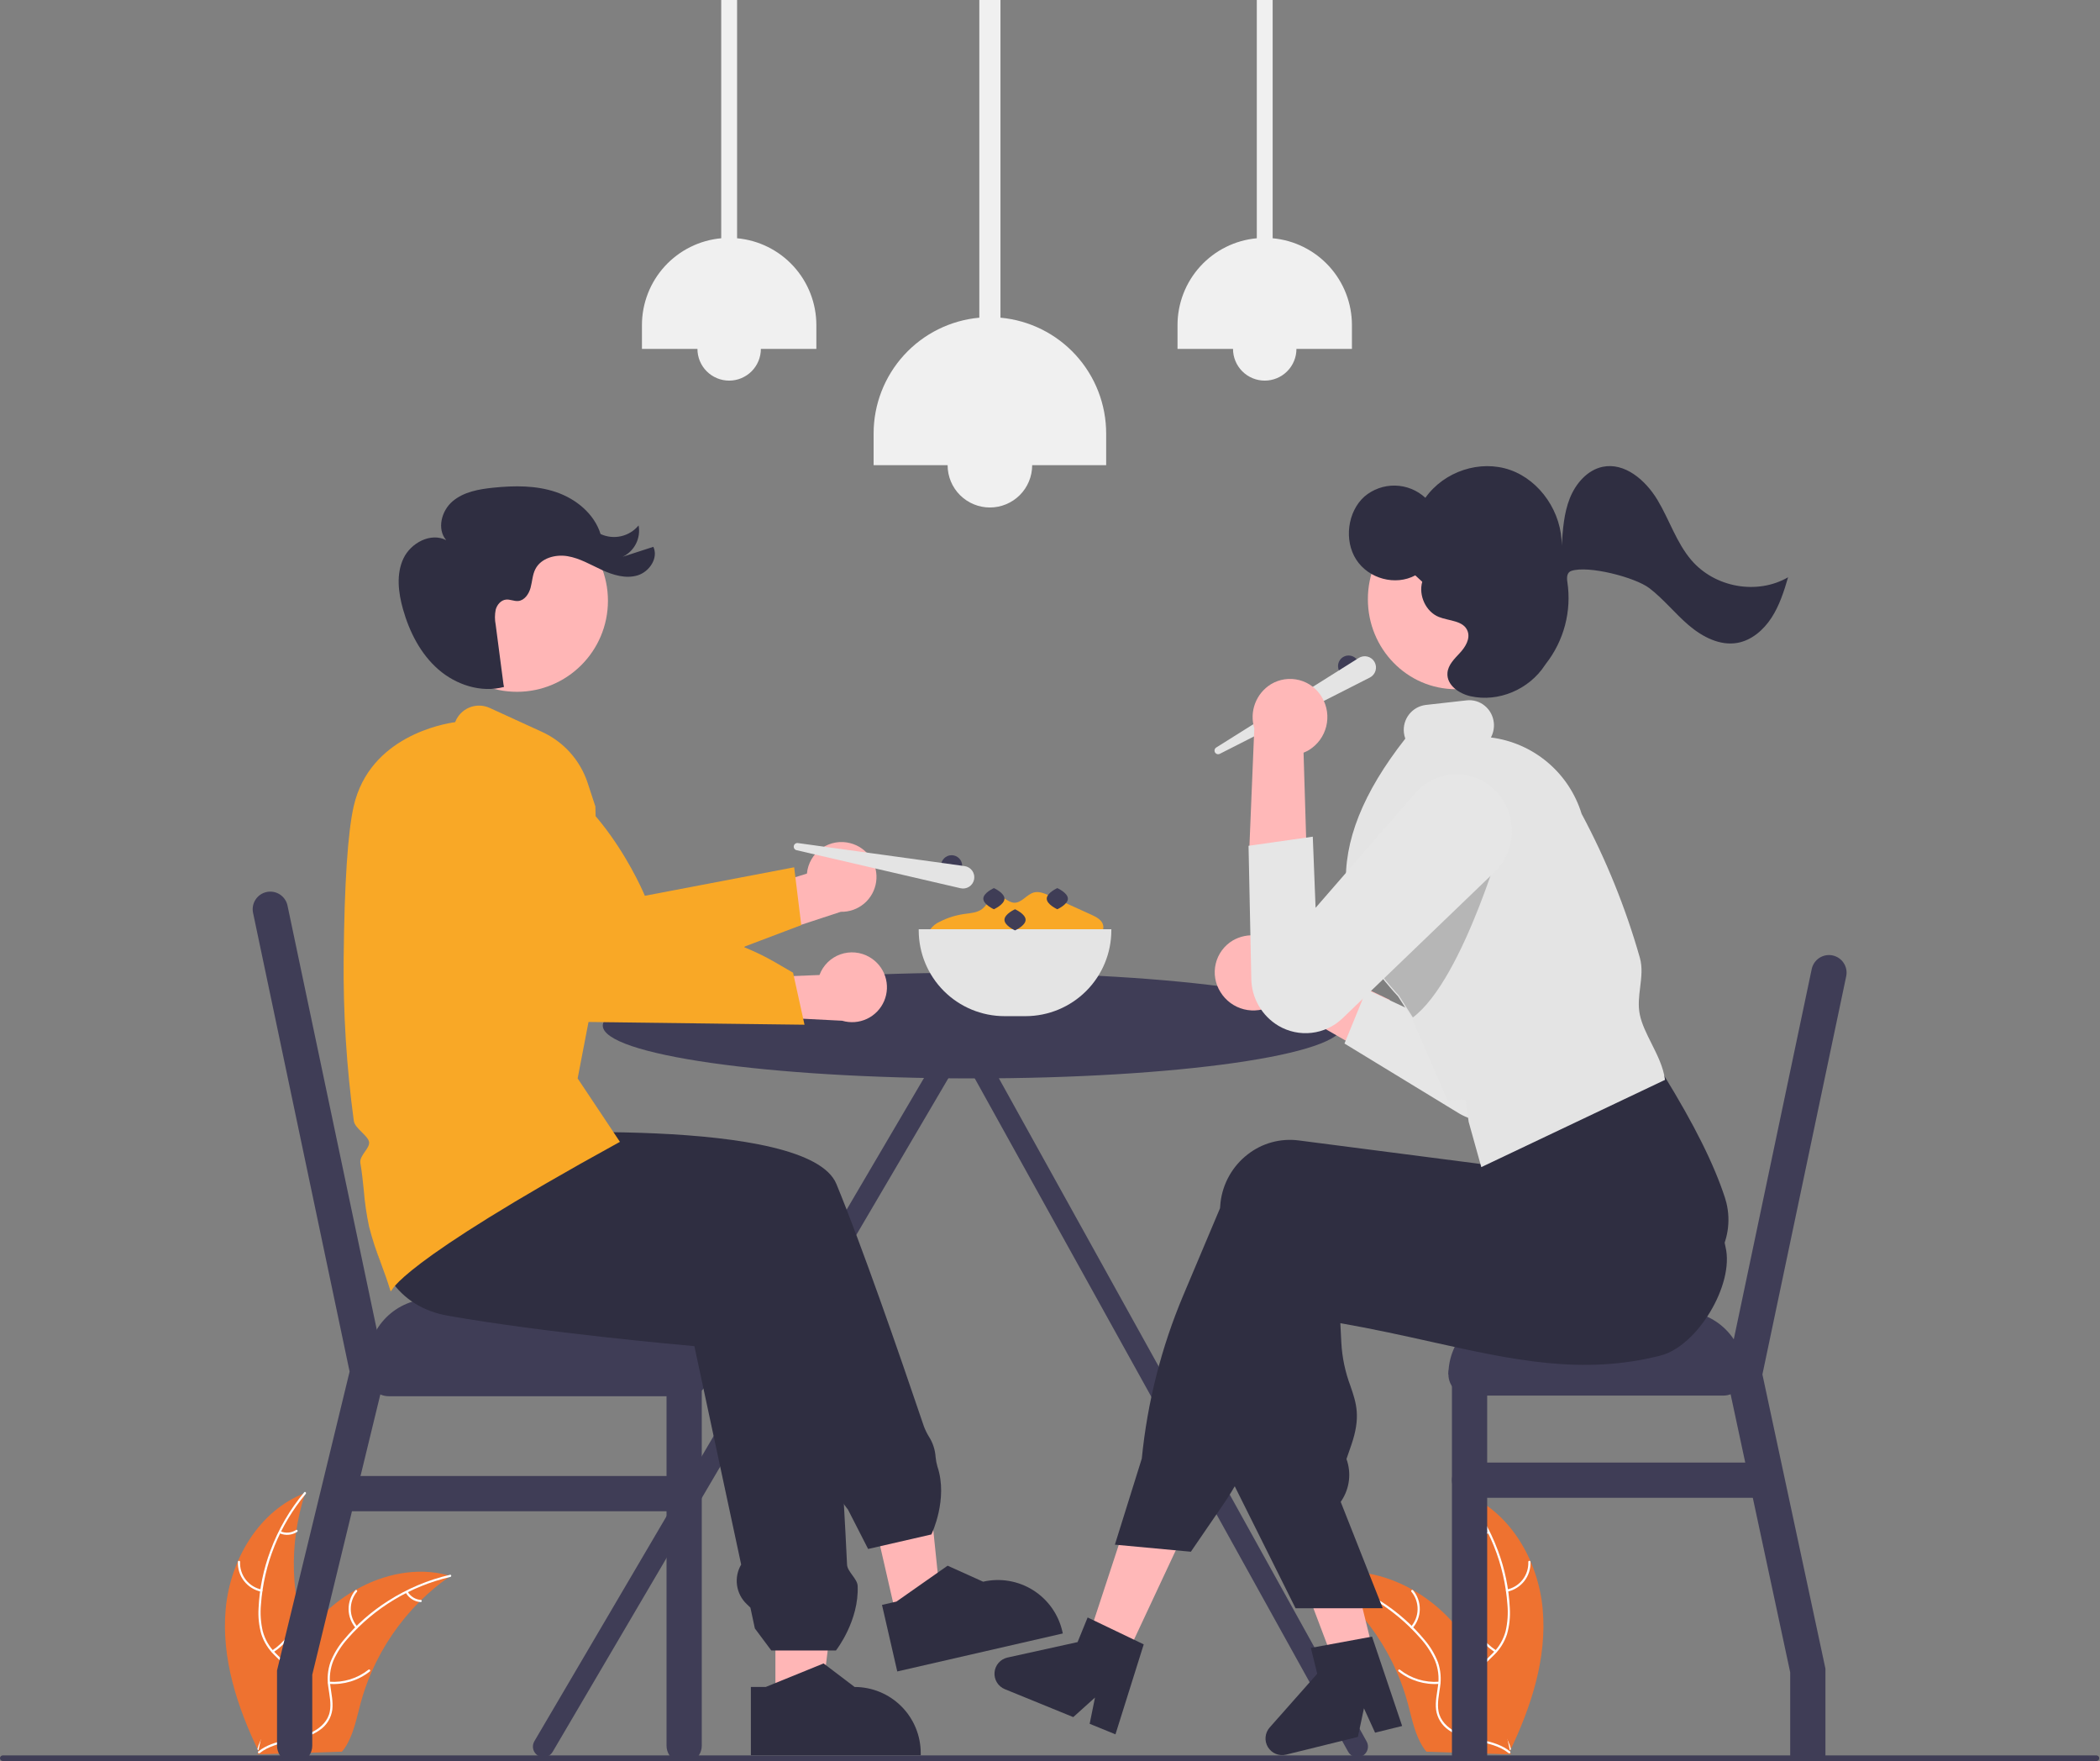<?xml version="1.0" encoding="UTF-8"?> <svg xmlns="http://www.w3.org/2000/svg" width="526" height="441" viewBox="0 0 526 441" fill="none"><rect x="0" y="0" width="526" height="441" fill="#808080" stroke="none"/> <g clip-path="url(#clip0_5736_334)"> <path d="M342.289 436.069L243.788 258.477C243.76 258.042 243.626 257.621 243.397 257.251C243.167 256.881 242.85 256.573 242.474 256.354C242.042 256.107 241.548 255.988 241.051 256.011C241.035 256.009 241.019 256.01 241.003 256.009C240.987 256.01 240.97 256.009 240.955 256.011C240.281 255.979 239.621 256.209 239.113 256.653C238.605 257.097 238.288 257.72 238.229 258.392L133.833 436.069C133.659 436.37 133.546 436.702 133.5 437.047C133.455 437.392 133.478 437.742 133.568 438.078C133.658 438.414 133.813 438.729 134.024 439.005C134.236 439.281 134.5 439.513 134.801 439.687C135.103 439.861 135.435 439.973 135.78 440.019C136.125 440.064 136.475 440.041 136.811 439.951C137.147 439.861 137.462 439.706 137.738 439.494C138.014 439.282 138.245 439.018 138.419 438.716L240.932 264.244L337.703 438.716C337.877 439.018 338.108 439.282 338.384 439.494C338.66 439.706 338.975 439.861 339.311 439.951C339.646 440.041 339.997 440.064 340.342 440.019C340.686 439.973 341.019 439.861 341.32 439.687C341.621 439.513 341.885 439.281 342.097 439.005C342.309 438.729 342.464 438.414 342.554 438.078C342.644 437.742 342.667 437.392 342.621 437.047C342.576 436.702 342.463 436.37 342.289 436.069Z" fill="#3F3D56"></path> <path d="M224.681 405.599L235.815 403.045L231.26 358.886L214.828 362.655L224.681 405.599Z" fill="#FFB6B6"></path> <path d="M233.289 384.266L217.444 387.901L212.378 378L212.091 377.649C209.844 374.891 208.597 371.453 208.552 367.895L195.383 333.059L194.306 332.547C193.473 332.151 192.734 331.582 192.139 330.877C191.543 330.173 191.105 329.349 190.853 328.462C190.601 327.574 190.542 326.644 190.678 325.731C190.815 324.819 191.144 323.946 191.645 323.171L190.251 319.484L150.911 319.556L150.872 319.545L102.564 305.994L107.636 275.757L121.225 284.305C125.703 284.014 202.408 279.305 209.495 296.495C215.805 311.803 224.898 337.956 231.415 357.199C231.74 358.063 232.144 358.895 232.622 359.685C233.636 361.247 234.231 363.043 234.35 364.901C234.427 365.709 234.581 366.508 234.81 367.287C237.519 375.385 233.392 384.052 233.35 384.139L233.289 384.266Z" fill="#2F2E41"></path> <path d="M220.92 401.907L224.54 401.076L237.354 392.087L246.247 396.096L246.248 396.096C250.528 395.114 255.023 395.873 258.745 398.205C262.466 400.538 265.108 404.253 266.09 408.533L266.211 409.058L224.743 418.572L220.92 401.907Z" fill="#2F2E41"></path> <path d="M56.533 402.898C57.665 390.577 64.882 378.242 76.458 373.872C72.248 386.652 72.694 400.508 77.717 412.991C79.672 417.798 82.347 422.941 80.812 427.898C79.858 430.982 77.358 433.399 74.527 434.951C71.695 436.503 68.523 437.301 65.391 438.084L64.787 438.617C59.416 427.471 55.401 415.219 56.533 402.898Z" fill="#EE7230"></path> <path d="M76.582 374.101C70.011 381.956 66.083 391.683 65.355 401.898C65.159 404.094 65.311 406.308 65.805 408.457C66.353 410.535 67.448 412.428 68.975 413.94C70.371 415.378 71.966 416.687 72.988 418.44C73.498 419.345 73.811 420.347 73.906 421.381C74.001 422.415 73.877 423.458 73.541 424.441C72.768 426.911 71.153 428.957 69.504 430.902C67.673 433.062 65.738 435.276 65.02 438.084C64.933 438.425 64.41 438.27 64.497 437.93C65.746 433.044 70.357 430.143 72.458 425.711C73.438 423.643 73.801 421.267 72.752 419.15C71.834 417.3 70.191 415.948 68.765 414.504C67.253 413.051 66.12 411.25 65.465 409.259C64.864 407.141 64.627 404.937 64.765 402.741C64.997 397.791 66.006 392.908 67.754 388.272C69.721 382.969 72.58 378.042 76.208 373.703C76.433 373.435 76.805 373.834 76.582 374.101Z" fill="white"></path> <path d="M65.396 398.594C63.699 398.239 62.183 397.293 61.119 395.923C60.055 394.554 59.513 392.851 59.588 391.119C59.592 391.048 59.623 390.982 59.675 390.934C59.727 390.885 59.795 390.859 59.866 390.86C59.936 390.862 60.004 390.89 60.054 390.94C60.104 390.99 60.133 391.058 60.134 391.129C60.06 392.742 60.566 394.328 61.559 395.601C62.552 396.874 63.968 397.75 65.55 398.071C65.894 398.141 65.738 398.664 65.396 398.594Z" fill="white"></path> <path d="M68.172 413.304C71.155 411.39 73.308 408.422 74.2 404.991C74.288 404.651 74.811 404.806 74.723 405.145C73.788 408.714 71.541 411.798 68.432 413.783C68.136 413.972 67.877 413.492 68.172 413.304Z" fill="white"></path> <path d="M70.243 383.469C70.871 383.743 71.558 383.857 72.241 383.8C72.924 383.744 73.582 383.518 74.156 383.144C74.45 382.952 74.709 383.432 74.417 383.623C73.78 384.033 73.053 384.282 72.299 384.346C71.544 384.41 70.786 384.289 70.089 383.992C70.021 383.97 69.964 383.922 69.93 383.859C69.895 383.797 69.886 383.723 69.904 383.654C69.925 383.584 69.972 383.526 70.036 383.492C70.099 383.457 70.174 383.449 70.243 383.469Z" fill="white"></path> <path d="M112.837 394.646C112.657 394.771 112.477 394.897 112.296 395.027C109.884 396.727 107.613 398.62 105.507 400.688C105.341 400.845 105.176 401.007 105.016 401.169C99.995 406.204 95.952 412.128 93.094 418.64C91.958 421.232 91.022 423.907 90.293 426.641C89.286 430.417 88.495 434.591 86.362 437.722C86.143 438.051 85.904 438.366 85.646 438.666L65.484 439.313C65.438 439.292 65.391 439.275 65.344 439.253L64.54 439.316C64.568 439.172 64.6 439.024 64.628 438.88C64.643 438.797 64.664 438.713 64.679 438.63C64.691 438.574 64.704 438.519 64.711 438.468C64.715 438.449 64.719 438.431 64.723 438.417C64.731 438.366 64.743 438.32 64.751 438.273C64.927 437.443 65.109 436.613 65.297 435.783C65.297 435.778 65.297 435.778 65.301 435.774C66.675 429.433 68.796 423.278 71.62 417.437C71.706 417.264 71.792 417.086 71.888 416.913C73.2 414.325 74.72 411.849 76.435 409.51C77.378 408.231 78.385 407.002 79.452 405.826C82.216 402.791 85.44 400.211 89.006 398.179C96.114 394.128 104.439 392.397 112.242 394.481C112.442 394.534 112.637 394.588 112.837 394.646Z" fill="#EE7230"></path> <path d="M112.8 394.903C102.824 397.219 93.832 402.62 87.1 410.338C85.621 411.974 84.41 413.833 83.51 415.846C82.697 417.835 82.431 420.006 82.741 422.133C82.989 424.121 83.474 426.127 83.235 428.141C83.097 429.171 82.744 430.16 82.197 431.043C81.651 431.926 80.924 432.683 80.064 433.266C77.959 434.773 75.438 435.434 72.95 435.994C70.188 436.616 67.31 437.219 65.046 439.029C64.772 439.249 64.447 438.81 64.721 438.591C68.66 435.441 74.088 435.902 78.434 433.628C80.462 432.567 82.183 430.888 82.619 428.566C83 426.536 82.502 424.468 82.233 422.456C81.901 420.386 82.08 418.266 82.756 416.281C83.551 414.229 84.689 412.327 86.121 410.656C89.287 406.843 93.032 403.552 97.22 400.903C101.982 397.853 107.232 395.64 112.74 394.36C113.081 394.281 113.139 394.824 112.8 394.903Z" fill="white"></path> <path d="M89.121 407.726C87.98 406.421 87.339 404.752 87.314 403.018C87.289 401.284 87.881 399.598 88.985 398.261C89.209 397.991 89.639 398.326 89.415 398.597C88.385 399.84 87.833 401.411 87.86 403.026C87.886 404.64 88.489 406.192 89.559 407.401C89.792 407.664 89.352 407.987 89.121 407.726Z" fill="white"></path> <path d="M82.482 421.141C86.016 421.409 89.522 420.335 92.3 418.134C92.575 417.915 92.899 418.354 92.625 418.572C89.73 420.858 86.079 421.968 82.402 421.681C82.051 421.653 82.133 421.114 82.482 421.141Z" fill="white"></path> <path d="M102.098 398.567C102.435 399.164 102.914 399.668 103.494 400.034C104.073 400.4 104.734 400.616 105.418 400.663C105.769 400.686 105.686 401.226 105.338 401.203C104.583 401.147 103.853 400.907 103.212 400.504C102.571 400.102 102.038 399.548 101.66 398.892C101.619 398.833 101.602 398.76 101.613 398.69C101.623 398.619 101.661 398.555 101.717 398.51C101.775 398.467 101.848 398.449 101.919 398.46C101.991 398.471 102.055 398.509 102.098 398.567Z" fill="white"></path> <path d="M386.402 402.898C385.27 390.577 378.053 378.242 366.478 373.872C370.688 386.652 370.242 400.508 365.218 412.991C363.264 417.798 360.589 422.941 362.123 427.898C363.078 430.982 365.578 433.399 368.409 434.951C371.241 436.503 374.413 437.301 377.545 438.084L378.149 438.617C383.52 427.471 387.534 415.219 386.402 402.898Z" fill="#EE7230"></path> <path d="M366.354 374.101C372.925 381.956 376.853 391.683 377.581 401.898C377.776 404.094 377.625 406.308 377.131 408.457C376.583 410.535 375.488 412.428 373.96 413.94C372.564 415.378 370.97 416.687 369.948 418.44C369.438 419.345 369.125 420.347 369.03 421.381C368.935 422.415 369.059 423.458 369.395 424.441C370.168 426.911 371.783 428.957 373.432 430.902C375.263 433.062 377.198 435.276 377.916 438.084C378.002 438.425 378.525 438.27 378.439 437.93C377.19 433.044 372.579 430.143 370.478 425.711C369.498 423.643 369.135 421.267 370.184 419.15C371.102 417.3 372.745 415.948 374.171 414.504C375.683 413.051 376.816 411.25 377.471 409.259C378.072 407.141 378.309 404.937 378.171 402.741C377.939 397.791 376.93 392.908 375.182 388.272C373.215 382.969 370.356 378.042 366.728 373.703C366.503 373.435 366.131 373.834 366.354 374.101Z" fill="white"></path> <path d="M377.54 398.594C379.237 398.239 380.753 397.293 381.817 395.923C382.881 394.554 383.423 392.851 383.348 391.119C383.344 391.048 383.313 390.982 383.261 390.934C383.209 390.885 383.141 390.859 383.07 390.86C382.999 390.862 382.932 390.89 382.882 390.94C382.832 390.99 382.803 391.058 382.802 391.129C382.876 392.742 382.37 394.328 381.377 395.601C380.384 396.874 378.968 397.75 377.386 398.071C377.042 398.141 377.198 398.664 377.54 398.594Z" fill="white"></path> <path d="M374.764 413.304C371.781 411.39 369.628 408.422 368.736 404.991C368.648 404.651 368.125 404.806 368.213 405.145C369.148 408.714 371.394 411.798 374.503 413.783C374.8 413.972 375.059 413.492 374.764 413.304Z" fill="white"></path> <path d="M372.693 383.469C372.065 383.743 371.378 383.857 370.695 383.8C370.012 383.744 369.354 383.518 368.78 383.144C368.486 382.952 368.227 383.432 368.519 383.623C369.155 384.033 369.883 384.282 370.637 384.346C371.392 384.41 372.15 384.289 372.847 383.992C372.915 383.97 372.972 383.922 373.006 383.859C373.04 383.797 373.049 383.723 373.031 383.654C373.011 383.584 372.963 383.526 372.9 383.492C372.837 383.457 372.762 383.449 372.693 383.469Z" fill="white"></path> <path d="M330.099 394.646C330.279 394.771 330.459 394.897 330.639 395.027C333.052 396.727 335.323 398.62 337.429 400.688C337.594 400.845 337.76 401.007 337.92 401.169C342.941 406.204 346.984 412.128 349.842 418.64C350.978 421.232 351.914 423.907 352.643 426.641C353.65 430.417 354.441 434.591 356.574 437.722C356.793 438.051 357.032 438.366 357.29 438.666L377.452 439.313C377.498 439.292 377.545 439.275 377.592 439.253L378.396 439.316C378.368 439.172 378.336 439.024 378.308 438.88C378.292 438.797 378.272 438.713 378.256 438.63C378.244 438.574 378.232 438.519 378.225 438.468C378.221 438.449 378.217 438.431 378.213 438.417C378.205 438.366 378.193 438.32 378.185 438.273C378.009 437.443 377.827 436.613 377.639 435.783C377.639 435.778 377.639 435.778 377.635 435.774C376.261 429.433 374.14 423.278 371.316 417.437C371.23 417.264 371.144 417.086 371.048 416.913C369.736 414.325 368.216 411.849 366.501 409.51C365.558 408.231 364.551 407.002 363.484 405.826C360.72 402.791 357.496 400.211 353.93 398.179C346.822 394.128 338.497 392.397 330.694 394.481C330.494 394.534 330.299 394.588 330.099 394.646Z" fill="#EE7230"></path> <path d="M330.136 394.903C340.112 397.219 349.104 402.62 355.836 410.338C357.314 411.974 358.526 413.833 359.426 415.846C360.239 417.835 360.505 420.006 360.195 422.133C359.946 424.121 359.462 426.127 359.701 428.141C359.838 429.171 360.192 430.16 360.739 431.043C361.285 431.926 362.012 432.683 362.872 433.266C364.977 434.773 367.498 435.433 369.985 435.994C372.747 436.616 375.626 437.219 377.89 439.029C378.164 439.249 378.488 438.81 378.215 438.591C374.276 435.441 368.848 435.902 364.502 433.628C362.474 432.567 360.753 430.888 360.317 428.566C359.936 426.536 360.434 424.468 360.703 422.456C361.035 420.386 360.856 418.266 360.18 416.281C359.385 414.229 358.247 412.327 356.815 410.656C353.649 406.843 349.904 403.552 345.716 400.903C340.954 397.853 335.704 395.64 330.195 394.36C329.854 394.281 329.797 394.824 330.136 394.903Z" fill="white"></path> <path d="M353.815 407.726C354.956 406.421 355.597 404.752 355.622 403.018C355.647 401.284 355.055 399.598 353.951 398.261C353.727 397.991 353.297 398.326 353.521 398.597C354.551 399.84 355.103 401.411 355.076 403.026C355.05 404.64 354.447 406.192 353.376 407.401C353.144 407.664 353.584 407.987 353.815 407.726Z" fill="white"></path> <path d="M360.454 421.141C356.92 421.409 353.414 420.335 350.636 418.134C350.361 417.915 350.037 418.354 350.311 418.572C353.206 420.858 356.857 421.968 360.534 421.681C360.885 421.653 360.803 421.114 360.454 421.141Z" fill="white"></path> <path d="M340.838 398.567C340.501 399.164 340.022 399.668 339.442 400.034C338.863 400.4 338.202 400.616 337.518 400.663C337.167 400.686 337.25 401.226 337.598 401.203C338.353 401.147 339.083 400.907 339.724 400.504C340.365 400.102 340.898 399.548 341.276 398.892C341.317 398.833 341.334 398.76 341.323 398.69C341.312 398.619 341.275 398.555 341.219 398.51C341.161 398.467 341.088 398.449 341.017 398.46C340.945 398.471 340.881 398.509 340.838 398.567Z" fill="white"></path> <path d="M525.813 440.3C525.813 440.485 525.739 440.663 525.608 440.794C525.477 440.926 525.299 440.999 525.113 441H0.7C0.515 441 0.337 440.926 0.205 440.795C0.074 440.664 0 440.485 0 440.3C0 440.114 0.074 439.936 0.205 439.805C0.337 439.673 0.515 439.6 0.7 439.6H525.113C525.299 439.6 525.477 439.674 525.608 439.805C525.739 439.936 525.813 440.114 525.813 440.3Z" fill="#3F3D56"></path> <path d="M337.789 169.451C339.252 169.451 340.437 168.265 340.437 166.803C340.437 165.341 339.252 164.155 337.789 164.155C336.327 164.155 335.142 165.341 335.142 166.803C335.142 168.265 336.327 169.451 337.789 169.451Z" fill="#3F3D56"></path> <path d="M304.635 187.197L340.33 164.771C340.653 164.569 341.013 164.433 341.39 164.374C341.767 164.314 342.152 164.331 342.521 164.425C342.891 164.518 343.238 164.685 343.542 164.916C343.845 165.147 344.098 165.438 344.286 165.769C344.474 166.101 344.593 166.468 344.636 166.847C344.678 167.225 344.643 167.609 344.533 167.974C344.423 168.339 344.24 168.679 343.996 168.971C343.751 169.264 343.45 169.503 343.11 169.676L305.531 188.778C305.323 188.884 305.081 188.905 304.857 188.838C304.633 188.77 304.444 188.619 304.328 188.415C304.213 188.212 304.18 187.971 304.237 187.744C304.295 187.517 304.437 187.321 304.635 187.197Z" fill="#E4E4E4"></path> <path d="M233.025 235.483C232.744 235.065 232.597 234.572 232.604 234.068C232.612 233.564 232.773 233.075 233.066 232.665C233.67 231.856 234.474 231.218 235.399 230.815C237.309 229.842 239.366 229.192 241.488 228.89C243.1 228.661 244.86 228.588 246.111 227.545C247.353 226.509 248.046 224.572 249.656 224.41C251.212 224.254 252.409 225.957 253.969 226.063C255.893 226.194 257.152 223.942 259.024 223.48C260.277 223.171 261.565 223.717 262.74 224.25L269.793 227.45L273.408 229.09C274.671 229.663 276.095 230.434 276.333 231.8C276.661 233.677 274.574 235.001 272.789 235.667C260.045 240.371 246.04 240.373 233.295 235.672" fill="#F9A826"></path> <path d="M243.65 270.062C294.829 270.062 336.318 264.135 336.318 256.823C336.318 249.512 294.829 243.585 243.65 243.585C192.471 243.585 150.982 249.512 150.982 256.823C150.982 264.135 192.471 270.062 243.65 270.062Z" fill="#3F3D56"></path> <path d="M431.634 338.9H368.09C365.166 338.9 362.795 341.271 362.795 344.196C362.795 347.12 365.166 349.491 368.09 349.491H431.634C434.559 349.491 436.929 347.12 436.929 344.196C436.929 341.271 434.559 338.9 431.634 338.9Z" fill="#3F3D56"></path> <path d="M462.429 244.491L441.442 344.19L446.908 369.707L457.228 417.865V439.511C457.229 439.541 457.227 439.571 457.222 439.6C457.219 440.078 457.131 440.552 456.963 441H448.668C448.5 440.552 448.412 440.078 448.408 439.6C448.404 439.571 448.402 439.541 448.403 439.511V418.795L439.036 375.085L437.141 366.26L433.476 349.156L432.417 344.202V344.196L433.464 339.23L434.27 335.4L453.792 242.679C453.911 242.111 454.14 241.572 454.467 241.093C454.794 240.615 455.211 240.205 455.697 239.887C456.182 239.57 456.725 239.351 457.295 239.244C457.865 239.137 458.45 239.143 459.018 239.262C459.585 239.381 460.124 239.611 460.602 239.938C461.081 240.265 461.49 240.684 461.807 241.169C462.124 241.655 462.342 242.198 462.449 242.768C462.555 243.338 462.549 243.923 462.429 244.491Z" fill="#3F3D56"></path> <path d="M372.503 344.196V439.512C372.504 439.541 372.502 439.571 372.497 439.6C372.494 440.078 372.406 440.552 372.238 441H363.942C363.775 440.552 363.687 440.078 363.683 439.6C363.678 439.571 363.677 439.541 363.678 439.512V344.196C363.678 343.026 364.142 341.903 364.97 341.076C365.798 340.248 366.92 339.783 368.09 339.783C369.261 339.783 370.383 340.248 371.211 341.076C372.038 341.903 372.503 343.026 372.503 344.196Z" fill="#3F3D56"></path> <path d="M378.681 328.31H421.043C425.257 328.31 429.297 329.983 432.276 332.962C435.256 335.942 436.929 339.982 436.929 344.196H362.795C362.795 339.982 364.469 335.942 367.448 332.962C370.427 329.983 374.468 328.31 378.681 328.31Z" fill="#3F3D56"></path> <path d="M442.225 375.085H368.09C366.92 375.085 365.797 374.62 364.97 373.793C364.142 372.965 363.677 371.843 363.677 370.673C363.677 369.502 364.142 368.38 364.97 367.552C365.797 366.725 366.92 366.26 368.09 366.26H442.225C443.395 366.26 444.517 366.725 445.345 367.552C446.173 368.38 446.637 369.502 446.637 370.673C446.637 371.843 446.173 372.965 445.345 373.793C444.517 374.62 443.395 375.085 442.225 375.085Z" fill="#3F3D56"></path> <path d="M97.387 349.651H172.163C175.088 349.651 177.459 347.281 177.459 344.356V342.751C177.459 339.827 175.088 337.456 172.163 337.456H97.387C94.463 337.456 92.092 339.827 92.092 342.751V344.356C92.092 347.281 94.463 349.651 97.387 349.651Z" fill="#3F3D56"></path> <path d="M96.617 343.625L95.264 349.203L90.298 369.631L88.156 378.456L78.213 419.395V437.158C78.215 438.028 77.957 438.878 77.472 439.6C77.09 440.183 76.57 440.664 75.96 441H71.641C71.03 440.664 70.51 440.183 70.129 439.6C69.643 438.878 69.385 438.028 69.387 437.158V418.336L80.437 372.855L87.568 343.484L63.386 228.605C63.266 228.038 63.26 227.453 63.366 226.883C63.473 226.313 63.691 225.77 64.007 225.285C64.324 224.8 64.733 224.381 65.211 224.054C65.689 223.727 66.228 223.497 66.795 223.378C67.362 223.259 67.947 223.253 68.516 223.36C69.086 223.467 69.629 223.686 70.114 224.003C70.599 224.32 71.016 224.73 71.343 225.208C71.67 225.687 71.899 226.225 72.017 226.792L94.37 332.952L95.399 337.847L96.599 343.554L96.617 343.625Z" fill="#3F3D56"></path> <path d="M175.776 343.554V437.158C175.779 438.028 175.521 438.878 175.035 439.6C174.653 440.183 174.134 440.664 173.523 441H169.198C168.59 440.662 168.073 440.182 167.692 439.6C167.206 438.878 166.948 438.028 166.951 437.158V343.554C166.951 342.384 167.416 341.262 168.243 340.434C169.071 339.606 170.193 339.142 171.363 339.142C172.534 339.142 173.656 339.606 174.484 340.434C175.311 341.262 175.776 342.384 175.776 343.554Z" fill="#3F3D56"></path> <path d="M177.459 343.554H92.092V341.147C92.092 339.061 92.503 336.995 93.301 335.067C94.099 333.14 95.27 331.389 96.745 329.914C98.22 328.438 99.971 327.268 101.899 326.47C103.826 325.672 105.892 325.261 107.978 325.261H161.573C165.786 325.261 169.827 326.934 172.806 329.914C175.785 332.893 177.459 336.934 177.459 341.147L177.459 343.554Z" fill="#3F3D56"></path> <path d="M171.361 378.454H85.994C84.824 378.454 83.701 377.99 82.874 377.162C82.046 376.334 81.581 375.212 81.581 374.042C81.581 372.871 82.046 371.749 82.874 370.921C83.701 370.094 84.824 369.629 85.994 369.629H171.361C172.532 369.629 173.654 370.094 174.482 370.921C175.309 371.749 175.774 372.871 175.774 374.042C175.774 375.212 175.309 376.334 174.482 377.162C173.654 377.99 172.532 378.454 171.361 378.454Z" fill="#3F3D56"></path> <path d="M281.071 416.948L271.797 412.512L284.537 373.745L298.226 380.291L281.071 416.948Z" fill="#FFB8B8"></path> <path d="M343.926 413.437L333.953 415.897L319.504 377.743L334.223 374.111L343.926 413.437Z" fill="#FFB8B8"></path> <path d="M305.702 248.449C307.025 250.597 309.135 252.143 311.582 252.757C314.029 253.371 316.619 253.004 318.8 251.735C319.238 251.469 319.654 251.168 320.043 250.834L349.365 267.661L348.091 250.388L320.442 237.056C318.937 235.545 316.974 234.576 314.859 234.3C312.745 234.025 310.598 234.459 308.757 235.535C307.697 236.171 306.775 237.013 306.045 238.012C305.315 239.01 304.793 240.144 304.508 241.348C304.223 242.551 304.182 243.799 304.387 245.019C304.592 246.238 305.039 247.405 305.702 248.449Z" fill="#FFB8B8"></path> <path d="M336.758 261.325L341.942 264.484L365.22 278.678C366.749 279.635 368.452 280.281 370.23 280.579C372.009 280.878 373.829 280.822 375.587 280.417C377.344 280.011 379.005 279.263 380.473 278.215C381.941 277.168 383.188 275.841 384.143 274.311C385.867 271.471 386.477 268.093 385.855 264.83L375.509 213.141C375.127 211.112 374.311 209.189 373.117 207.504C371.923 205.819 370.38 204.412 368.592 203.379C366.805 202.345 364.815 201.71 362.759 201.516C360.703 201.323 358.63 201.575 356.681 202.257C353.405 203.408 350.69 205.764 349.089 208.846C347.489 211.928 347.122 215.504 348.065 218.846L358.883 255.529L342.3 247.798L336.758 261.325Z" fill="#E6E6E6"></path> <path d="M324.503 402.745L308.545 370.739L308.547 370.665L310.122 311.96C310.142 311.438 310.184 310.913 310.248 310.397C310.526 308.044 311.27 305.769 312.437 303.705C313.603 301.642 315.169 299.832 317.043 298.38C318.837 296.976 320.893 295.943 323.09 295.342C325.288 294.741 327.583 294.584 329.842 294.879L375.476 300.785L377.058 294.314L377.353 294.206L421.077 278.182L421.329 278.592C427.056 287.91 431.059 306.522 432.149 312.004L432.165 312.083C432.188 312.198 432.202 312.269 432.207 312.289C434.457 321.645 425.157 337.142 415.891 339.472C396.375 344.446 378.921 340.566 358.711 336.072C351.463 334.46 343.974 332.794 335.724 331.354L335.969 336.21C336.17 339.947 336.946 343.631 338.271 347.131C339.742 351.44 340.903 354.843 338.446 361.938L337.258 365.37C337.875 367.074 338.087 368.898 337.878 370.698C337.669 372.498 337.045 374.225 336.055 375.742L335.816 376.107L346.34 402.739L324.503 402.745Z" fill="#2F2E41"></path> <path d="M298.283 388.59L279.252 386.822L285.994 365.26C287.385 351.181 290.891 337.392 296.393 324.358L305.589 302.564C305.611 302.079 305.651 301.59 305.711 301.112C305.989 298.758 306.733 296.483 307.9 294.42C309.066 292.357 310.632 290.546 312.505 289.095C314.3 287.691 316.356 286.659 318.553 286.058C320.75 285.457 323.045 285.3 325.304 285.594L370.871 291.491L372.855 274.834L416.591 268.981L416.792 269.307C424.436 281.745 429.29 291.483 432.065 299.952C432.205 300.383 432.328 300.824 432.434 301.263C434.7 310.682 429.043 320.231 419.823 322.549C396.327 328.54 368.072 328.374 330.923 322.023L312.944 364.809C311.225 368.896 309.098 372.798 306.594 376.457L298.283 388.59Z" fill="#2F2E41"></path> <path d="M364.665 172.591C376.84 172.591 386.709 162.502 386.709 150.055C386.709 137.609 376.84 127.52 364.665 127.52C352.49 127.52 342.62 137.609 342.62 150.055C342.62 162.502 352.49 172.591 364.665 172.591Z" fill="#FFB8B8"></path> <path d="M371.03 292.277L367.867 280.946L367.089 275.356L362.543 275.508L353.62 254.913L350.155 249.482C349.448 248.738 348.808 248.023 348.234 247.336C344.623 243.254 341.728 238.592 339.67 233.546C338.228 229.92 337.382 226.086 337.163 222.19C336.517 210.683 341.367 198.508 351.993 184.973C351.819 184.494 351.703 183.996 351.647 183.489C351.457 181.845 351.924 180.192 352.947 178.89C353.969 177.588 355.464 176.743 357.106 176.538L367.355 175.387C368.152 175.297 368.959 175.366 369.729 175.59C370.499 175.815 371.217 176.19 371.841 176.695C372.492 177.217 373.032 177.863 373.431 178.596C373.83 179.329 374.079 180.134 374.164 180.964C374.301 182.248 374.048 183.543 373.439 184.682C378.663 185.345 383.585 187.501 387.614 190.892C391.643 194.282 394.609 198.763 396.156 203.797C402.288 215.246 407.176 227.319 410.736 239.809C411.437 242.255 411.125 244.776 410.823 247.214C410.544 249.466 410.255 251.794 410.741 254.115C411.234 256.475 412.422 258.843 413.679 261.35C415.119 264.221 416.608 267.19 417.01 270.216L417.039 270.429L371.03 292.277Z" fill="#E4E4E4"></path> <path opacity="0.2" d="M339.943 233.434C341.991 238.451 344.87 243.087 348.46 247.147C349.074 247.881 349.724 248.602 350.403 249.324L353.89 254.796C366.745 245.161 377.16 207.222 377.16 207.222L362.656 204.4L339.943 233.434Z" fill="black"></path> <path d="M331.162 174.697C332.432 176.879 332.8 179.47 332.189 181.919C331.578 184.369 330.035 186.483 327.889 187.812C327.449 188.075 326.987 188.302 326.509 188.489L327.536 222.282L312.902 213.069L314.171 182.391C313.548 180.35 313.619 178.16 314.372 176.163C315.125 174.166 316.518 172.474 318.333 171.352C319.39 170.712 320.565 170.291 321.788 170.113C323.012 169.935 324.258 170.004 325.454 170.316C326.65 170.628 327.771 171.176 328.751 171.929C329.732 172.681 330.551 173.623 331.162 174.697Z" fill="#FFB8B8"></path> <path d="M328.822 209.525L312.729 211.813L313.421 245.14C313.461 247.517 314.109 249.845 315.302 251.901C316.495 253.958 318.194 255.676 320.238 256.891C322.735 258.36 325.642 258.978 328.52 258.651C331.399 258.324 334.093 257.07 336.197 255.079L374.191 218.534C376.865 215.998 378.464 212.534 378.662 208.855C378.859 205.175 377.639 201.56 375.253 198.753C374.072 197.355 372.622 196.208 370.99 195.381C369.357 194.555 367.575 194.064 365.75 193.939C363.924 193.814 362.092 194.057 360.362 194.654C358.632 195.25 357.04 196.188 355.679 197.412C355.304 197.748 354.947 198.104 354.609 198.478L329.522 227.339L328.822 209.525Z" fill="#E6E6E6"></path> <path d="M194.223 426.901L205.645 426.9L211.08 382.841L194.221 382.841L194.223 426.901Z" fill="#FFB6B6"></path> <path d="M129.477 173.246C142.068 173.246 152.275 163.039 152.275 150.448C152.275 137.857 142.068 127.649 129.477 127.649C116.886 127.649 106.679 137.857 106.679 150.448C106.679 163.039 116.886 173.246 129.477 173.246Z" fill="#FFB6B6"></path> <path d="M209.373 413.329H193.198L189.074 407.801L187.958 402.593L186.997 401.664C185.694 400.413 184.851 398.758 184.606 396.968C184.36 395.178 184.727 393.358 185.645 391.803L173.922 337.107C170.852 336.837 136.226 333.741 112.156 329.481C105.996 328.391 101.187 325.397 97.861 320.582C89.69 308.749 93.191 289.603 93.227 289.411L93.267 289.198L93.483 289.174L149.704 282.863L149.78 282.899C151.646 283.783 195.556 304.629 202.732 311.804C205.972 315.045 213.201 334.296 214.819 354.763C215.109 358.43 214.066 362.164 213.057 365.775C212.113 369.154 211.137 372.648 211.33 375.951C211.627 381.047 211.909 386.393 212.168 391.84C212.209 392.708 212.863 393.606 213.496 394.474C214.156 395.382 214.78 396.239 214.82 397.136C215.204 405.834 209.519 413.144 209.462 413.217L209.373 413.329Z" fill="#2F2E41"></path> <path d="M213.057 211.171C211.832 210.836 210.549 210.774 209.297 210.988C208.046 211.203 206.857 211.69 205.814 212.414C204.771 213.138 203.899 214.082 203.261 215.179C202.622 216.276 202.231 217.5 202.117 218.765L183.174 224.685L183.964 237.074L210.598 228.338C212.735 228.389 214.817 227.655 216.449 226.274C218.08 224.894 219.149 222.962 219.452 220.846C219.755 218.73 219.272 216.577 218.093 214.793C216.914 213.01 215.122 211.721 213.057 211.171Z" fill="#FFB6B6"></path> <path d="M200.697 231.672L186.54 237.031L186.178 237.733C185.31 239.417 183.808 240.687 182.004 241.264C180.2 241.84 178.24 241.677 176.556 240.809L144.735 252.853C144.735 252.853 130.524 238.632 120.406 225.941L123.854 204.731C124.653 199.81 126.351 195.078 128.862 190.771C149.612 195.321 161.522 224.327 161.522 224.327L198.918 217.192L200.697 231.672Z" fill="#F9A826"></path> <path d="M126.237 172.027C120.53 173.568 114.237 171.519 109.783 167.631C105.329 163.744 102.543 158.235 100.937 152.545C99.761 148.378 99.204 143.753 101.059 139.84C102.915 135.928 107.908 133.289 111.761 135.265C109.384 132.496 110.572 127.916 113.348 125.547C116.123 123.179 119.935 122.5 123.565 122.128C128.833 121.59 134.275 121.529 139.288 123.236C144.302 124.943 148.857 128.674 150.426 133.732C152.028 134.478 153.833 134.672 155.557 134.283C157.281 133.893 158.828 132.943 159.954 131.581C160.245 133.146 160.011 134.762 159.29 136.181C158.57 137.599 157.401 138.741 155.966 139.429L163.648 136.938C164.969 139.735 162.654 143.195 159.694 144.091C156.734 144.986 153.539 144.007 150.73 142.714C147.921 141.42 145.199 139.785 142.147 139.28C139.096 138.775 135.512 139.756 134.101 142.508C133.362 143.949 133.323 145.637 132.894 147.199C132.465 148.76 131.378 150.38 129.763 150.508C128.743 150.588 127.744 150.045 126.727 150.156C125.466 150.294 124.5 151.436 124.165 152.66C123.911 153.906 123.908 155.191 124.156 156.439L126.107 171.353" fill="#2F2E41"></path> <path d="M97.992 323.306C97.988 323.306 97.984 323.305 97.98 323.304L97.799 323.274L97.747 323.098C97.092 320.894 96.258 318.637 95.451 316.455C94.263 313.432 93.26 310.34 92.447 307.196C91.808 304.19 91.364 301.145 91.12 298.082C90.895 295.857 90.662 293.557 90.266 291.293C90.091 290.288 90.757 289.336 91.4 288.415C91.997 287.562 92.561 286.755 92.443 285.992C92.322 285.212 91.457 284.356 90.621 283.527C89.704 282.619 88.755 281.68 88.621 280.692C86.794 267.206 85.943 253.606 86.076 239.998C86.265 221.17 87.116 208.336 88.605 201.853C92.609 184.422 111.109 181.241 114.005 180.848C114.313 180.026 114.788 179.277 115.398 178.647C116.009 178.017 116.742 177.519 117.553 177.184C118.365 176.85 119.236 176.686 120.113 176.702C120.991 176.719 121.855 176.916 122.653 177.281L135.798 183.299C138.464 184.524 140.85 186.284 142.807 188.47C144.765 190.656 146.251 193.221 147.175 196.006L149.128 201.959L150.106 241.92L144.686 270.061L155.276 285.947C98.832 316.937 98.174 323.306 97.992 323.306Z" fill="#F9A826"></path> <path d="M188.076 422.462L191.79 422.462L206.29 416.565L214.061 422.461H214.062C218.454 422.461 222.666 424.206 225.771 427.312C228.877 430.417 230.621 434.629 230.622 439.021V439.559L188.077 439.56L188.076 422.462Z" fill="#2F2E41"></path> <path d="M217.8 239.688C216.705 239.046 215.482 238.651 214.218 238.531C212.954 238.412 211.679 238.572 210.483 238.999C209.288 239.425 208.2 240.109 207.297 241.002C206.394 241.895 205.698 242.974 205.258 244.165L185.426 244.939L182.754 254.176L210.947 255.619C212.997 256.226 215.198 256.061 217.133 255.154C219.069 254.247 220.605 252.661 221.449 250.697C222.294 248.734 222.389 246.528 221.716 244.499C221.044 242.47 219.65 240.758 217.8 239.688Z" fill="#FFB6B6"></path> <path d="M201.51 256.615L181.139 256.361L178.56 256.326L137.115 255.804C137.115 255.804 125.86 245.067 116.06 234.012L117.434 224.077C118.774 214.326 123.61 205.395 131.044 198.944C145.08 208.323 153.22 226.888 153.22 226.888L166.868 232.995C176.473 233.424 185.833 236.165 194.152 240.985L198.64 243.585L201.51 256.615Z" fill="#F9A826"></path> <path d="M351.203 432.23L344.425 433.903L341.636 427.802L340.117 434.966L322.14 439.402C321.278 439.615 320.371 439.547 319.551 439.208C318.731 438.868 318.041 438.276 317.581 437.516C317.122 436.757 316.917 435.87 316.997 434.986C317.077 434.103 317.437 433.267 318.026 432.603L329.935 419.145L328.338 412.676L343.66 409.851L351.203 432.23Z" fill="#2F2E41"></path> <path d="M279.398 434.321L272.934 431.683L274.271 425.11L268.826 430.006L251.682 423.009C250.861 422.673 250.168 422.084 249.704 421.327C249.241 420.57 249.032 419.684 249.108 418.8C249.184 417.916 249.54 417.079 250.125 416.411C250.71 415.744 251.493 415.281 252.36 415.09L269.909 411.223L272.427 405.054L286.476 411.791L279.398 434.321Z" fill="#2F2E41"></path> <path d="M256.889 254.47H251.593C245.9 254.463 240.441 252.199 236.415 248.173C232.389 244.147 230.124 238.688 230.118 232.994V232.7H278.364V232.994C278.358 238.688 276.093 244.147 272.067 248.173C268.041 252.199 262.582 254.463 256.889 254.47Z" fill="#E4E4E4"></path> <path d="M251.593 225.051C251.593 226.513 248.946 227.699 248.946 227.699C248.946 227.699 246.298 226.513 246.298 225.051C246.298 223.589 248.946 222.403 248.946 222.403C248.946 222.403 251.593 223.589 251.593 225.051Z" fill="#3F3D56"></path> <path d="M267.479 225.051C267.479 226.513 264.832 227.699 264.832 227.699C264.832 227.699 262.184 226.513 262.184 225.051C262.184 223.589 264.832 222.403 264.832 222.403C264.832 222.403 267.479 223.589 267.479 225.051Z" fill="#3F3D56"></path> <path d="M256.889 230.346C256.889 231.808 254.241 232.994 254.241 232.994C254.241 232.994 251.593 231.808 251.593 230.346C251.593 228.884 254.241 227.698 254.241 227.698C254.241 227.698 256.889 228.884 256.889 230.346Z" fill="#3F3D56"></path> <path d="M238.355 219.461C239.817 219.461 241.003 218.276 241.003 216.814C241.003 215.351 239.817 214.166 238.355 214.166C236.893 214.166 235.707 215.351 235.707 216.814C235.707 218.276 236.893 219.461 238.355 219.461Z" fill="#3F3D56"></path> <path d="M199.849 211.124L241.607 216.891C241.985 216.943 242.348 217.071 242.675 217.268C243.002 217.464 243.285 217.725 243.509 218.034C243.732 218.343 243.89 218.694 243.974 219.066C244.058 219.438 244.065 219.824 243.996 220.199C243.927 220.574 243.782 220.931 243.571 221.248C243.36 221.566 243.087 221.837 242.768 222.046C242.449 222.255 242.091 222.398 241.715 222.464C241.34 222.531 240.955 222.521 240.583 222.435L199.519 212.911C199.291 212.858 199.092 212.719 198.964 212.523C198.835 212.328 198.787 212.09 198.83 211.86C198.872 211.629 199.002 211.424 199.192 211.287C199.382 211.15 199.617 211.092 199.849 211.124Z" fill="#E4E4E4"></path> <path d="M250.592 79.555V0H245.297V79.555C238.062 80.215 231.335 83.556 226.436 88.921C221.538 94.286 218.821 101.289 218.82 108.554V116.497H237.354C237.354 119.306 238.47 122 240.456 123.986C242.442 125.972 245.136 127.088 247.945 127.088C250.753 127.088 253.447 125.972 255.433 123.986C257.419 122 258.535 119.306 258.535 116.497H277.069V108.554C277.068 101.289 274.352 94.286 269.453 88.921C264.554 83.556 257.827 80.215 250.592 79.555Z" fill="#F0F0F0"></path> <path d="M318.769 59.666V0H314.798V59.666C309.372 60.161 304.326 62.667 300.652 66.691C296.978 70.715 294.941 75.967 294.94 81.415V87.373H308.841C308.841 89.479 309.678 91.5 311.167 92.989C312.657 94.479 314.677 95.316 316.784 95.316C318.89 95.316 320.911 94.479 322.4 92.989C323.89 91.5 324.727 89.479 324.727 87.373H338.627V81.415C338.626 75.967 336.589 70.715 332.915 66.691C329.241 62.667 324.196 60.161 318.769 59.666Z" fill="#F0F0F0"></path> <path d="M184.621 59.666V0H180.65V59.666C175.224 60.161 170.178 62.667 166.504 66.691C162.83 70.715 160.793 75.967 160.792 81.415V87.373H174.693C174.693 89.479 175.529 91.5 177.019 92.989C178.509 94.479 180.529 95.316 182.636 95.316C184.742 95.316 186.763 94.479 188.252 92.989C189.742 91.5 190.579 89.479 190.579 87.373H204.479V81.415C204.478 75.967 202.441 70.715 198.767 66.691C195.093 62.667 190.048 60.161 184.621 59.666Z" fill="#F0F0F0"></path> <path d="M423.654 140.282C419.907 135.913 418.125 130.115 415.13 125.153C412.134 120.191 406.921 115.75 401.414 116.904C397.618 117.701 394.684 121.05 393.199 124.785C391.714 128.52 391.436 132.638 391.175 136.673C391.267 128.381 385.804 120.343 378.279 117.697C370.754 115.052 361.749 118.003 357.02 124.664C354.957 122.752 352.263 121.663 349.45 121.604C346.638 121.545 343.901 122.52 341.759 124.344C337.529 128.124 336.593 135.319 339.704 140.141C342.814 144.962 349.551 146.759 354.494 144.084L356.241 145.692C355.258 149.132 357.165 153.196 360.372 154.492C362.972 155.542 366.643 155.367 367.616 158.096C368.296 160.003 367.025 162.038 365.673 163.503C364.322 164.968 362.717 166.481 362.554 168.509C362.309 171.568 365.47 173.711 368.344 174.356C375.274 175.912 382.962 172.704 386.956 166.588C387.033 166.47 387.117 166.352 387.207 166.234C389.448 163.368 391.081 160.076 392.006 156.558C392.932 153.04 393.13 149.371 392.59 145.773C392.365 144.36 392.591 143.309 393.566 142.974C397.778 141.527 409.578 144.564 413.15 147.308C416.721 150.052 419.581 153.684 423.021 156.606C426.462 159.527 430.845 161.781 435.213 160.985C438.712 160.348 441.688 157.808 443.69 154.745C445.691 151.681 446.843 148.111 447.875 144.562C440.139 149.031 429.552 147.16 423.654 140.282Z" fill="#2F2E41"></path> </g> <defs> <clipPath id="clip0_5736_334"> <rect width="525.813" height="441" fill="white"></rect> </clipPath> </defs> </svg> 